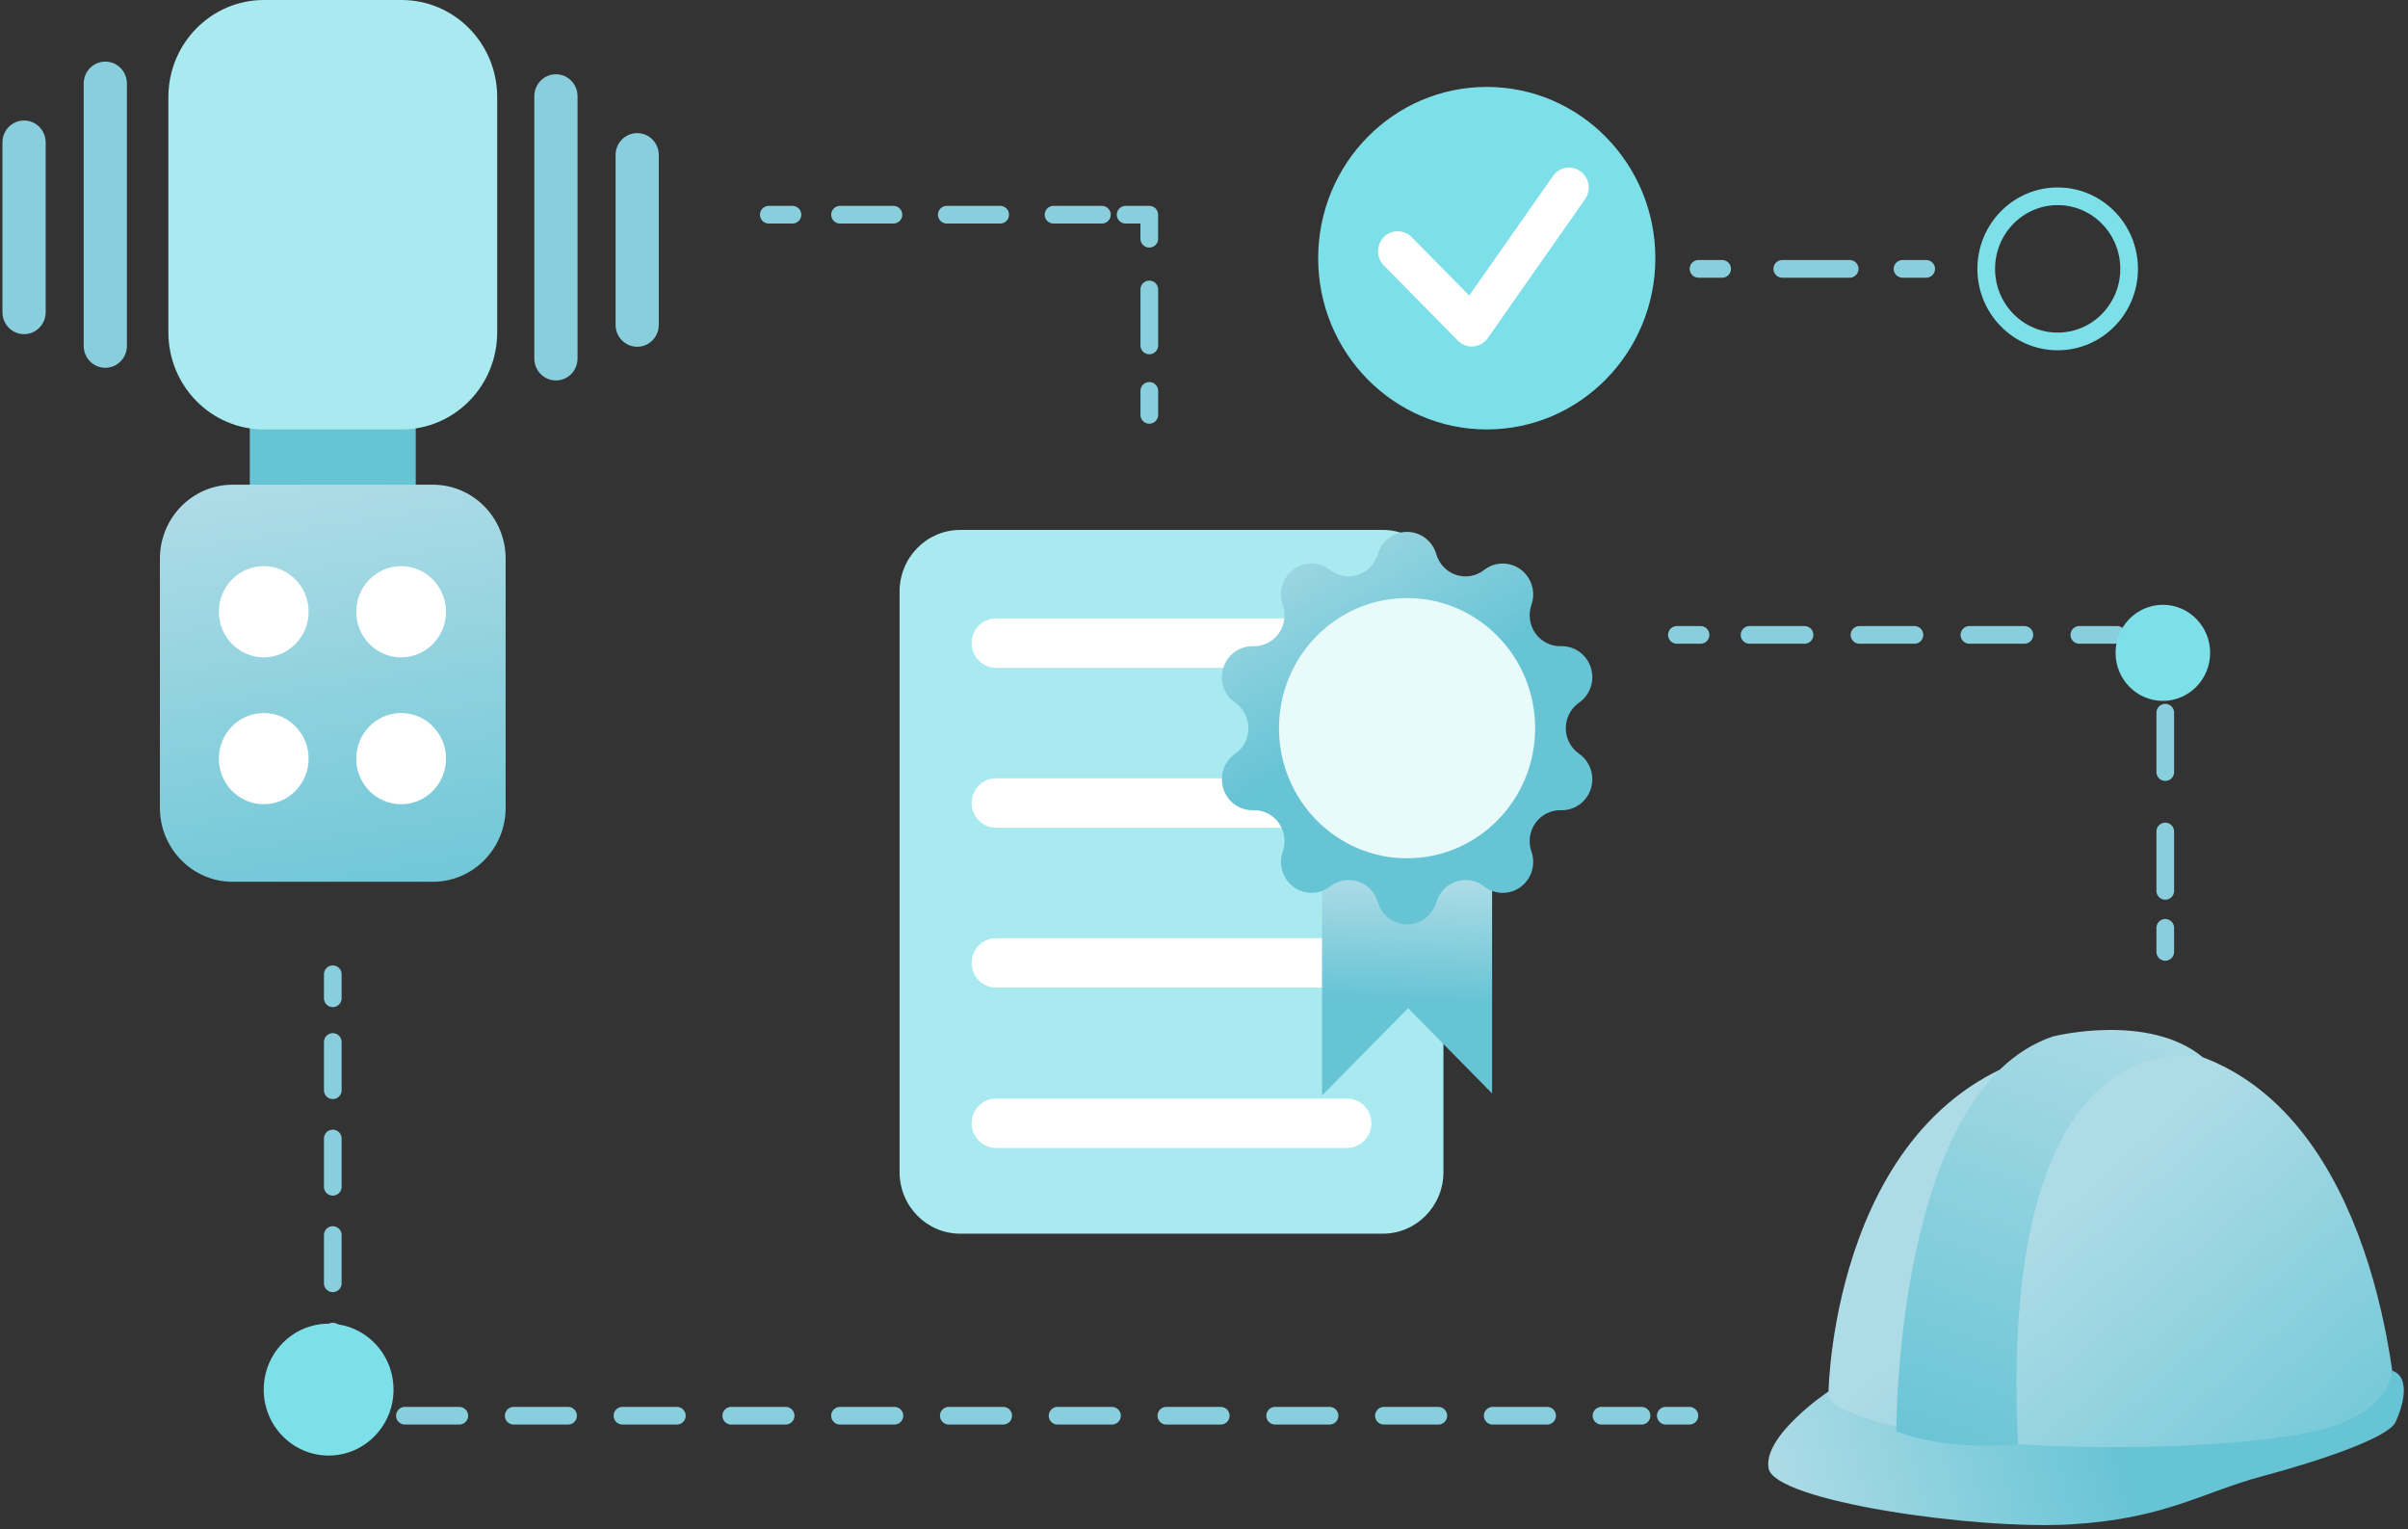 <svg width="545" height="346" viewBox="0 0 545 346" fill="none" xmlns="http://www.w3.org/2000/svg">
<rect x="0" y="0" width="545" height="346" fill="#333333" stroke="none"/>
<path d="M312.975 119.906H217.319C209.743 119.906 203.602 126.144 203.602 133.838V265.212C203.602 272.906 209.743 279.144 217.319 279.144H312.975C320.551 279.144 326.692 272.906 326.692 265.212V133.838C326.692 126.144 320.551 119.906 312.975 119.906Z" fill="#A8EAF0"/>
<path d="M304.876 139.926H225.417C222.378 139.926 219.914 142.428 219.914 145.515C219.914 148.602 222.378 151.104 225.417 151.104H304.876C307.915 151.104 310.379 148.602 310.379 145.515C310.379 142.428 307.915 139.926 304.876 139.926Z" fill="white"/>
<path d="M304.876 176.113H225.417C222.378 176.113 219.914 178.616 219.914 181.702C219.914 184.789 222.378 187.291 225.417 187.291H304.876C307.915 187.291 310.379 184.789 310.379 181.702C310.379 178.616 307.915 176.113 304.876 176.113Z" fill="white"/>
<path d="M304.876 212.293H225.417C222.378 212.293 219.914 214.795 219.914 217.882C219.914 220.969 222.378 223.471 225.417 223.471H304.876C307.915 223.471 310.379 220.969 310.379 217.882C310.379 214.795 307.915 212.293 304.876 212.293Z" fill="white"/>
<path d="M304.876 248.572H225.417C222.378 248.572 219.914 251.075 219.914 254.161C219.914 257.248 222.378 259.75 225.417 259.75H304.876C307.915 259.75 310.379 257.248 310.379 254.161C310.379 251.075 307.915 248.572 304.876 248.572Z" fill="white"/>
<path d="M299.213 183.006V247.891L318.692 228.108L337.707 247.42V183.006H299.213Z" fill="url(#paint0_linear_206_5542)"/>
<path d="M325.077 125.396C325.393 126.489 325.967 127.487 326.749 128.304C327.531 129.121 328.497 129.731 329.564 130.083C330.63 130.434 331.765 130.516 332.87 130.322C333.975 130.127 335.017 129.661 335.905 128.965C337.084 128.042 338.527 127.531 340.016 127.509C341.506 127.488 342.962 127.957 344.167 128.846C345.372 129.736 346.261 130.998 346.701 132.443C347.141 133.888 347.108 135.44 346.607 136.864C346.232 137.936 346.119 139.084 346.278 140.21C346.438 141.336 346.865 142.405 347.523 143.326C348.181 144.247 349.049 144.99 350.054 145.493C351.058 145.996 352.168 146.243 353.288 146.213C354.778 146.168 356.242 146.614 357.461 147.485C358.68 148.357 359.588 149.606 360.05 151.046C360.511 152.485 360.5 154.038 360.019 155.471C359.538 156.904 358.613 158.14 357.382 158.994C356.458 159.637 355.703 160.499 355.181 161.505C354.659 162.511 354.386 163.632 354.386 164.769C354.386 165.906 354.659 167.026 355.181 168.032C355.703 169.038 356.458 169.9 357.382 170.544C358.613 171.397 359.538 172.633 360.019 174.066C360.5 175.5 360.511 177.052 360.05 178.492C359.588 179.932 358.68 181.181 357.461 182.052C356.242 182.924 354.778 183.37 353.288 183.325C352.168 183.294 351.058 183.541 350.054 184.044C349.049 184.547 348.181 185.291 347.523 186.212C346.865 187.132 346.438 188.202 346.278 189.327C346.119 190.453 346.232 191.602 346.607 192.673C347.108 194.098 347.141 195.649 346.701 197.095C346.261 198.54 345.372 199.802 344.167 200.691C342.962 201.581 341.506 202.05 340.016 202.028C338.527 202.007 337.084 201.496 335.905 200.572C335.017 199.878 333.976 199.414 332.872 199.221C331.768 199.027 330.635 199.11 329.569 199.461C328.504 199.812 327.539 200.422 326.758 201.238C325.976 202.053 325.403 203.05 325.086 204.141C324.663 205.59 323.79 206.861 322.597 207.765C321.404 208.669 319.956 209.157 318.468 209.157C316.98 209.157 315.532 208.669 314.339 207.765C313.147 206.861 312.274 205.59 311.85 204.141C311.534 203.05 310.96 202.053 310.179 201.238C309.397 200.422 308.432 199.812 307.367 199.461C306.302 199.11 305.168 199.027 304.064 199.221C302.96 199.414 301.919 199.878 301.032 200.572C299.852 201.496 298.409 202.007 296.92 202.028C295.43 202.05 293.974 201.581 292.769 200.691C291.564 199.802 290.675 198.54 290.235 197.095C289.795 195.649 289.828 194.098 290.329 192.673C290.705 191.601 290.818 190.452 290.658 189.325C290.498 188.199 290.07 187.129 289.411 186.208C288.752 185.287 287.882 184.543 286.877 184.041C285.871 183.539 284.76 183.293 283.64 183.325C282.15 183.368 280.687 182.92 279.47 182.048C278.252 181.176 277.346 179.927 276.886 178.487C276.426 177.048 276.437 175.496 276.918 174.064C277.399 172.632 278.324 171.397 279.555 170.544C280.478 169.9 281.233 169.038 281.755 168.032C282.277 167.026 282.55 165.906 282.55 164.769C282.55 163.632 282.277 162.511 281.755 161.505C281.233 160.499 280.478 159.637 279.555 158.994C278.324 158.141 277.399 156.905 276.918 155.473C276.437 154.041 276.426 152.489 276.886 151.05C277.346 149.611 278.252 148.362 279.47 147.49C280.687 146.618 282.15 146.17 283.64 146.213C284.76 146.245 285.871 145.999 286.877 145.497C287.882 144.994 288.752 144.251 289.411 143.33C290.07 142.409 290.498 141.339 290.658 140.212C290.818 139.086 290.705 137.937 290.329 136.864C289.828 135.44 289.795 133.888 290.235 132.443C290.675 130.998 291.564 129.736 292.769 128.846C293.974 127.957 295.43 127.488 296.92 127.509C298.409 127.531 299.852 128.042 301.032 128.965C301.919 129.654 302.958 130.112 304.058 130.303C305.159 130.493 306.288 130.409 307.35 130.058C308.412 129.707 309.373 129.099 310.152 128.287C310.932 127.475 311.505 126.483 311.823 125.396C312.242 123.94 313.114 122.661 314.309 121.751C315.504 120.842 316.957 120.35 318.45 120.35C319.944 120.35 321.397 120.842 322.592 121.751C323.787 122.661 324.659 123.94 325.077 125.396Z" fill="url(#paint1_linear_206_5542)"/>
<path d="M318.459 194.204C334.468 194.204 347.446 181.023 347.446 164.764C347.446 148.505 334.468 135.324 318.459 135.324C302.45 135.324 289.473 148.505 289.473 164.764C289.473 181.023 302.45 194.204 318.459 194.204Z" fill="#E9FAFB"/>
<path d="M94.095 93.873H56.537V110.984H94.095V93.873Z" fill="#67C4D5"/>
<path d="M90.901 0H59.738C47.793 0 38.109 9.835 38.109 21.967V75.203C38.109 87.335 47.793 97.169 59.738 97.169H90.901C102.846 97.169 112.529 87.335 112.529 75.203V21.967C112.529 9.835 102.846 0 90.901 0Z" fill="#A8EAF0"/>
<path d="M97.966 109.67H52.667C43.569 109.67 36.193 117.161 36.193 126.401V182.789C36.193 192.03 43.569 199.52 52.667 199.52H97.966C107.064 199.52 114.44 192.03 114.44 182.789V126.401C114.44 117.161 107.064 109.67 97.966 109.67Z" fill="url(#paint2_linear_206_5542)"/>
<path d="M59.694 148.739C65.304 148.739 69.853 144.119 69.853 138.421C69.853 132.723 65.304 128.104 59.694 128.104C54.083 128.104 49.535 132.723 49.535 138.421C49.535 144.119 54.083 148.739 59.694 148.739Z" fill="white"/>
<path d="M90.786 148.739C96.396 148.739 100.944 144.119 100.944 138.421C100.944 132.723 96.396 128.104 90.786 128.104C85.175 128.104 80.627 132.723 80.627 138.421C80.627 144.119 85.175 148.739 90.786 148.739Z" fill="white"/>
<path d="M59.694 181.973C65.304 181.973 69.853 177.354 69.853 171.655C69.853 165.957 65.304 161.338 59.694 161.338C54.083 161.338 49.535 165.957 49.535 171.655C49.535 177.354 54.083 181.973 59.694 181.973Z" fill="white"/>
<path d="M90.786 181.973C96.396 181.973 100.944 177.354 100.944 171.655C100.944 165.957 96.396 161.338 90.786 161.338C85.175 161.338 80.627 165.957 80.627 171.655C80.627 177.354 85.175 181.973 90.786 181.973Z" fill="white"/>
<path d="M23.84 13.941H23.831C21.132 13.941 18.943 16.164 18.943 18.905V78.256C18.943 80.998 21.132 83.22 23.831 83.22H23.84C26.539 83.22 28.727 80.998 28.727 78.256V18.905C28.727 16.164 26.539 13.941 23.84 13.941Z" fill="#88CEDC"/>
<path d="M5.449 27.266H5.44C2.741 27.266 0.553 29.488 0.553 32.23V70.646C0.553 73.388 2.741 75.61 5.44 75.61H5.449C8.149 75.61 10.337 73.388 10.337 70.646V32.23C10.337 29.488 8.149 27.266 5.449 27.266Z" fill="#88CEDC"/>
<path d="M125.818 86.082H125.827C128.527 86.082 130.715 83.86 130.715 81.118V21.767C130.715 19.026 128.527 16.803 125.827 16.803H125.818C123.119 16.803 120.931 19.026 120.931 21.767V81.118C120.931 83.86 123.119 86.082 125.818 86.082Z" fill="#88CEDC"/>
<path d="M144.211 78.463H144.22C146.919 78.463 149.107 76.24 149.107 73.499V35.082C149.107 32.341 146.919 30.118 144.22 30.118H144.211C141.512 30.118 139.323 32.341 139.323 35.082V73.499C139.323 76.24 141.512 78.463 144.211 78.463Z" fill="#88CEDC"/>
<path d="M413.848 314.835C413.848 314.835 414.891 247.676 466.514 237.44C518.378 227.141 536.457 275.277 541.434 310.143L540.943 318.776C540.943 318.776 534.878 322.309 534.7 322.608C534.522 322.907 486.805 334.918 486.609 335.289C486.413 335.661 425.3 331.349 425.3 331.349L415.284 323.622L412.697 316.855L413.322 315.524L413.848 314.835Z" fill="url(#paint3_linear_206_5542)"/>
<path d="M413.848 314.834C413.848 314.834 398.944 324.798 400.282 332.244C401.62 339.69 447.089 346.167 468.548 344.926C490.007 343.685 498.355 337.679 511.921 334.056C525.487 330.433 540.533 325.269 542.174 321.791C543.815 318.313 545.742 311.646 541.425 310.133C541.425 310.133 541.131 319.671 524.889 323.612C508.648 327.552 474.212 328.449 451.406 326.329C428.6 324.21 411.609 318.621 413.848 314.834Z" fill="url(#paint4_linear_206_5542)"/>
<path d="M498.624 239.268C498.624 239.268 452.129 227.356 456.705 326.709C456.705 326.709 441.854 328.674 429.19 323.864C429.19 323.864 428.886 246.533 464.66 234.512C464.651 234.512 486.244 229.032 498.624 239.268Z" fill="url(#paint5_linear_206_5542)"/>
<path d="M174 48.58H179.351" stroke="#88CEDC" stroke-width="4" stroke-linecap="round" stroke-linejoin="round"/>
<path d="M190.127 48.58H249.385" stroke="#88CEDC" stroke-width="4" stroke-linecap="round" stroke-linejoin="round" stroke-dasharray="12.08 12.08"/>
<path d="M254.762 48.58H260.113V54.015" stroke="#88CEDC" stroke-width="4" stroke-linecap="round" stroke-linejoin="round"/>
<path d="M260.121 65.492V82.703" stroke="#88CEDC" stroke-width="4" stroke-linecap="round" stroke-linejoin="round" stroke-dasharray="12.67 12.67"/>
<path d="M260.121 88.438V93.873" stroke="#88CEDC" stroke-width="4" stroke-linecap="round" stroke-linejoin="round"/>
<path d="M75.32 220.445V225.88" stroke="#88CEDC" stroke-width="4" stroke-linecap="round" stroke-linejoin="round"/>
<path d="M75.32 235.771V309.951" stroke="#88CEDC" stroke-width="4" stroke-linecap="round" stroke-linejoin="round" stroke-dasharray="10.92 10.92"/>
<path d="M75.32 314.898V320.333H80.672" stroke="#88CEDC" stroke-width="4" stroke-linecap="round" stroke-linejoin="round"/>
<path d="M91.643 320.334H371.529" stroke="#88CEDC" stroke-width="4" stroke-linecap="round" stroke-linejoin="round" stroke-dasharray="12.31 12.31"/>
<path d="M377.014 320.334H382.365" stroke="#88CEDC" stroke-width="4" stroke-linecap="round" stroke-linejoin="round"/>
<path d="M379.529 143.656H384.881" stroke="#88CEDC" stroke-width="4" stroke-linecap="round" stroke-linejoin="round"/>
<path d="M395.975 143.656H479.162" stroke="#88CEDC" stroke-width="4" stroke-linecap="round" stroke-linejoin="round" stroke-dasharray="12.44 12.44"/>
<path d="M484.711 143.656H490.062V149.091" stroke="#88CEDC" stroke-width="4" stroke-linecap="round" stroke-linejoin="round"/>
<path d="M490.062 161.258V203.86" stroke="#88CEDC" stroke-width="4" stroke-linecap="round" stroke-linejoin="round" stroke-dasharray="13.44 13.44"/>
<path d="M490.062 209.945V215.38" stroke="#88CEDC" stroke-width="4" stroke-linecap="round" stroke-linejoin="round"/>
<path d="M336.495 97.17C357.568 97.17 374.651 79.82 374.651 58.418C374.651 37.016 357.568 19.666 336.495 19.666C315.423 19.666 298.34 37.016 298.34 58.418C298.34 79.82 315.423 97.17 336.495 97.17Z" fill="#7DDFE8"/>
<path d="M333.097 78.401C331.915 78.398 330.783 77.919 329.948 77.069L313.252 60.112C312.826 59.694 312.486 59.194 312.253 58.642C312.019 58.089 311.896 57.495 311.891 56.894C311.886 56.292 311.998 55.696 312.223 55.139C312.447 54.583 312.778 54.077 313.197 53.651C313.615 53.226 314.113 52.89 314.661 52.662C315.21 52.434 315.797 52.32 316.389 52.325C316.981 52.33 317.566 52.455 318.11 52.693C318.654 52.93 319.146 53.275 319.558 53.708L332.526 66.879L351.568 39.703C352.27 38.767 353.302 38.145 354.448 37.969C355.593 37.793 356.76 38.076 357.704 38.759C358.647 39.441 359.292 40.47 359.502 41.627C359.712 42.784 359.47 43.978 358.828 44.957L336.736 76.499C336.359 77.035 335.872 77.481 335.308 77.807C334.744 78.132 334.118 78.329 333.471 78.383L333.097 78.401Z" fill="white"/>
<path d="M74.375 329.346C82.488 329.346 89.065 322.667 89.065 314.427C89.065 306.187 82.488 299.508 74.375 299.508C66.262 299.508 59.685 306.187 59.685 314.427C59.685 322.667 66.262 329.346 74.375 329.346Z" fill="#7DDFE8"/>
<path d="M489.517 158.586C495.428 158.586 500.22 153.719 500.22 147.716C500.22 141.712 495.428 136.846 489.517 136.846C483.606 136.846 478.814 141.712 478.814 147.716C478.814 153.719 483.606 158.586 489.517 158.586Z" fill="#7DDFE8"/>
<path d="M465.713 77.258C474.644 77.258 481.883 69.905 481.883 60.835C481.883 51.765 474.644 44.412 465.713 44.412C456.783 44.412 449.543 51.765 449.543 60.835C449.543 69.905 456.783 77.258 465.713 77.258Z" stroke="#7DDFE8" stroke-width="4" stroke-linecap="round" stroke-linejoin="round"/>
<path d="M384.418 60.836H389.769" stroke="#88CEDC" stroke-width="4" stroke-linecap="round" stroke-linejoin="round"/>
<path d="M403.379 60.836H423.794" stroke="#88CEDC" stroke-width="4" stroke-linecap="round" stroke-linejoin="round" stroke-dasharray="15.26 15.26"/>
<path d="M430.6 60.836H435.951" stroke="#88CEDC" stroke-width="4" stroke-linecap="round" stroke-linejoin="round"/>
<defs>
<linearGradient id="paint0_linear_206_5542" x1="319.004" y1="198.623" x2="318.075" y2="226.069" gradientUnits="userSpaceOnUse">
<stop stop-color="#AEDCE6"/>
<stop offset="1" stop-color="#67C4D5"/>
</linearGradient>
<linearGradient id="paint1_linear_206_5542" x1="290.017" y1="113.041" x2="316.453" y2="159.65" gradientUnits="userSpaceOnUse">
<stop stop-color="#AEDCE6"/>
<stop offset="1" stop-color="#67C4D5"/>
</linearGradient>
<linearGradient id="paint2_linear_206_5542" x1="68.382" y1="108.791" x2="85.279" y2="216.951" gradientUnits="userSpaceOnUse">
<stop stop-color="#AEDCE6"/>
<stop offset="1" stop-color="#67C4D5"/>
</linearGradient>
<linearGradient id="paint3_linear_206_5542" x1="458.71" y1="278.828" x2="528.795" y2="358.335" gradientUnits="userSpaceOnUse">
<stop stop-color="#AEDCE6"/>
<stop offset="1" stop-color="#67C4D5"/>
</linearGradient>
<linearGradient id="paint4_linear_206_5542" x1="400.951" y1="341.393" x2="478.594" y2="321.826" gradientUnits="userSpaceOnUse">
<stop stop-color="#AEDCE6"/>
<stop offset="1" stop-color="#67C4D5"/>
</linearGradient>
<linearGradient id="paint5_linear_206_5542" x1="479.047" y1="221.459" x2="439.966" y2="333.556" gradientUnits="userSpaceOnUse">
<stop stop-color="#AEDCE6"/>
<stop offset="1" stop-color="#67C4D5"/>
</linearGradient>
</defs>
</svg>

